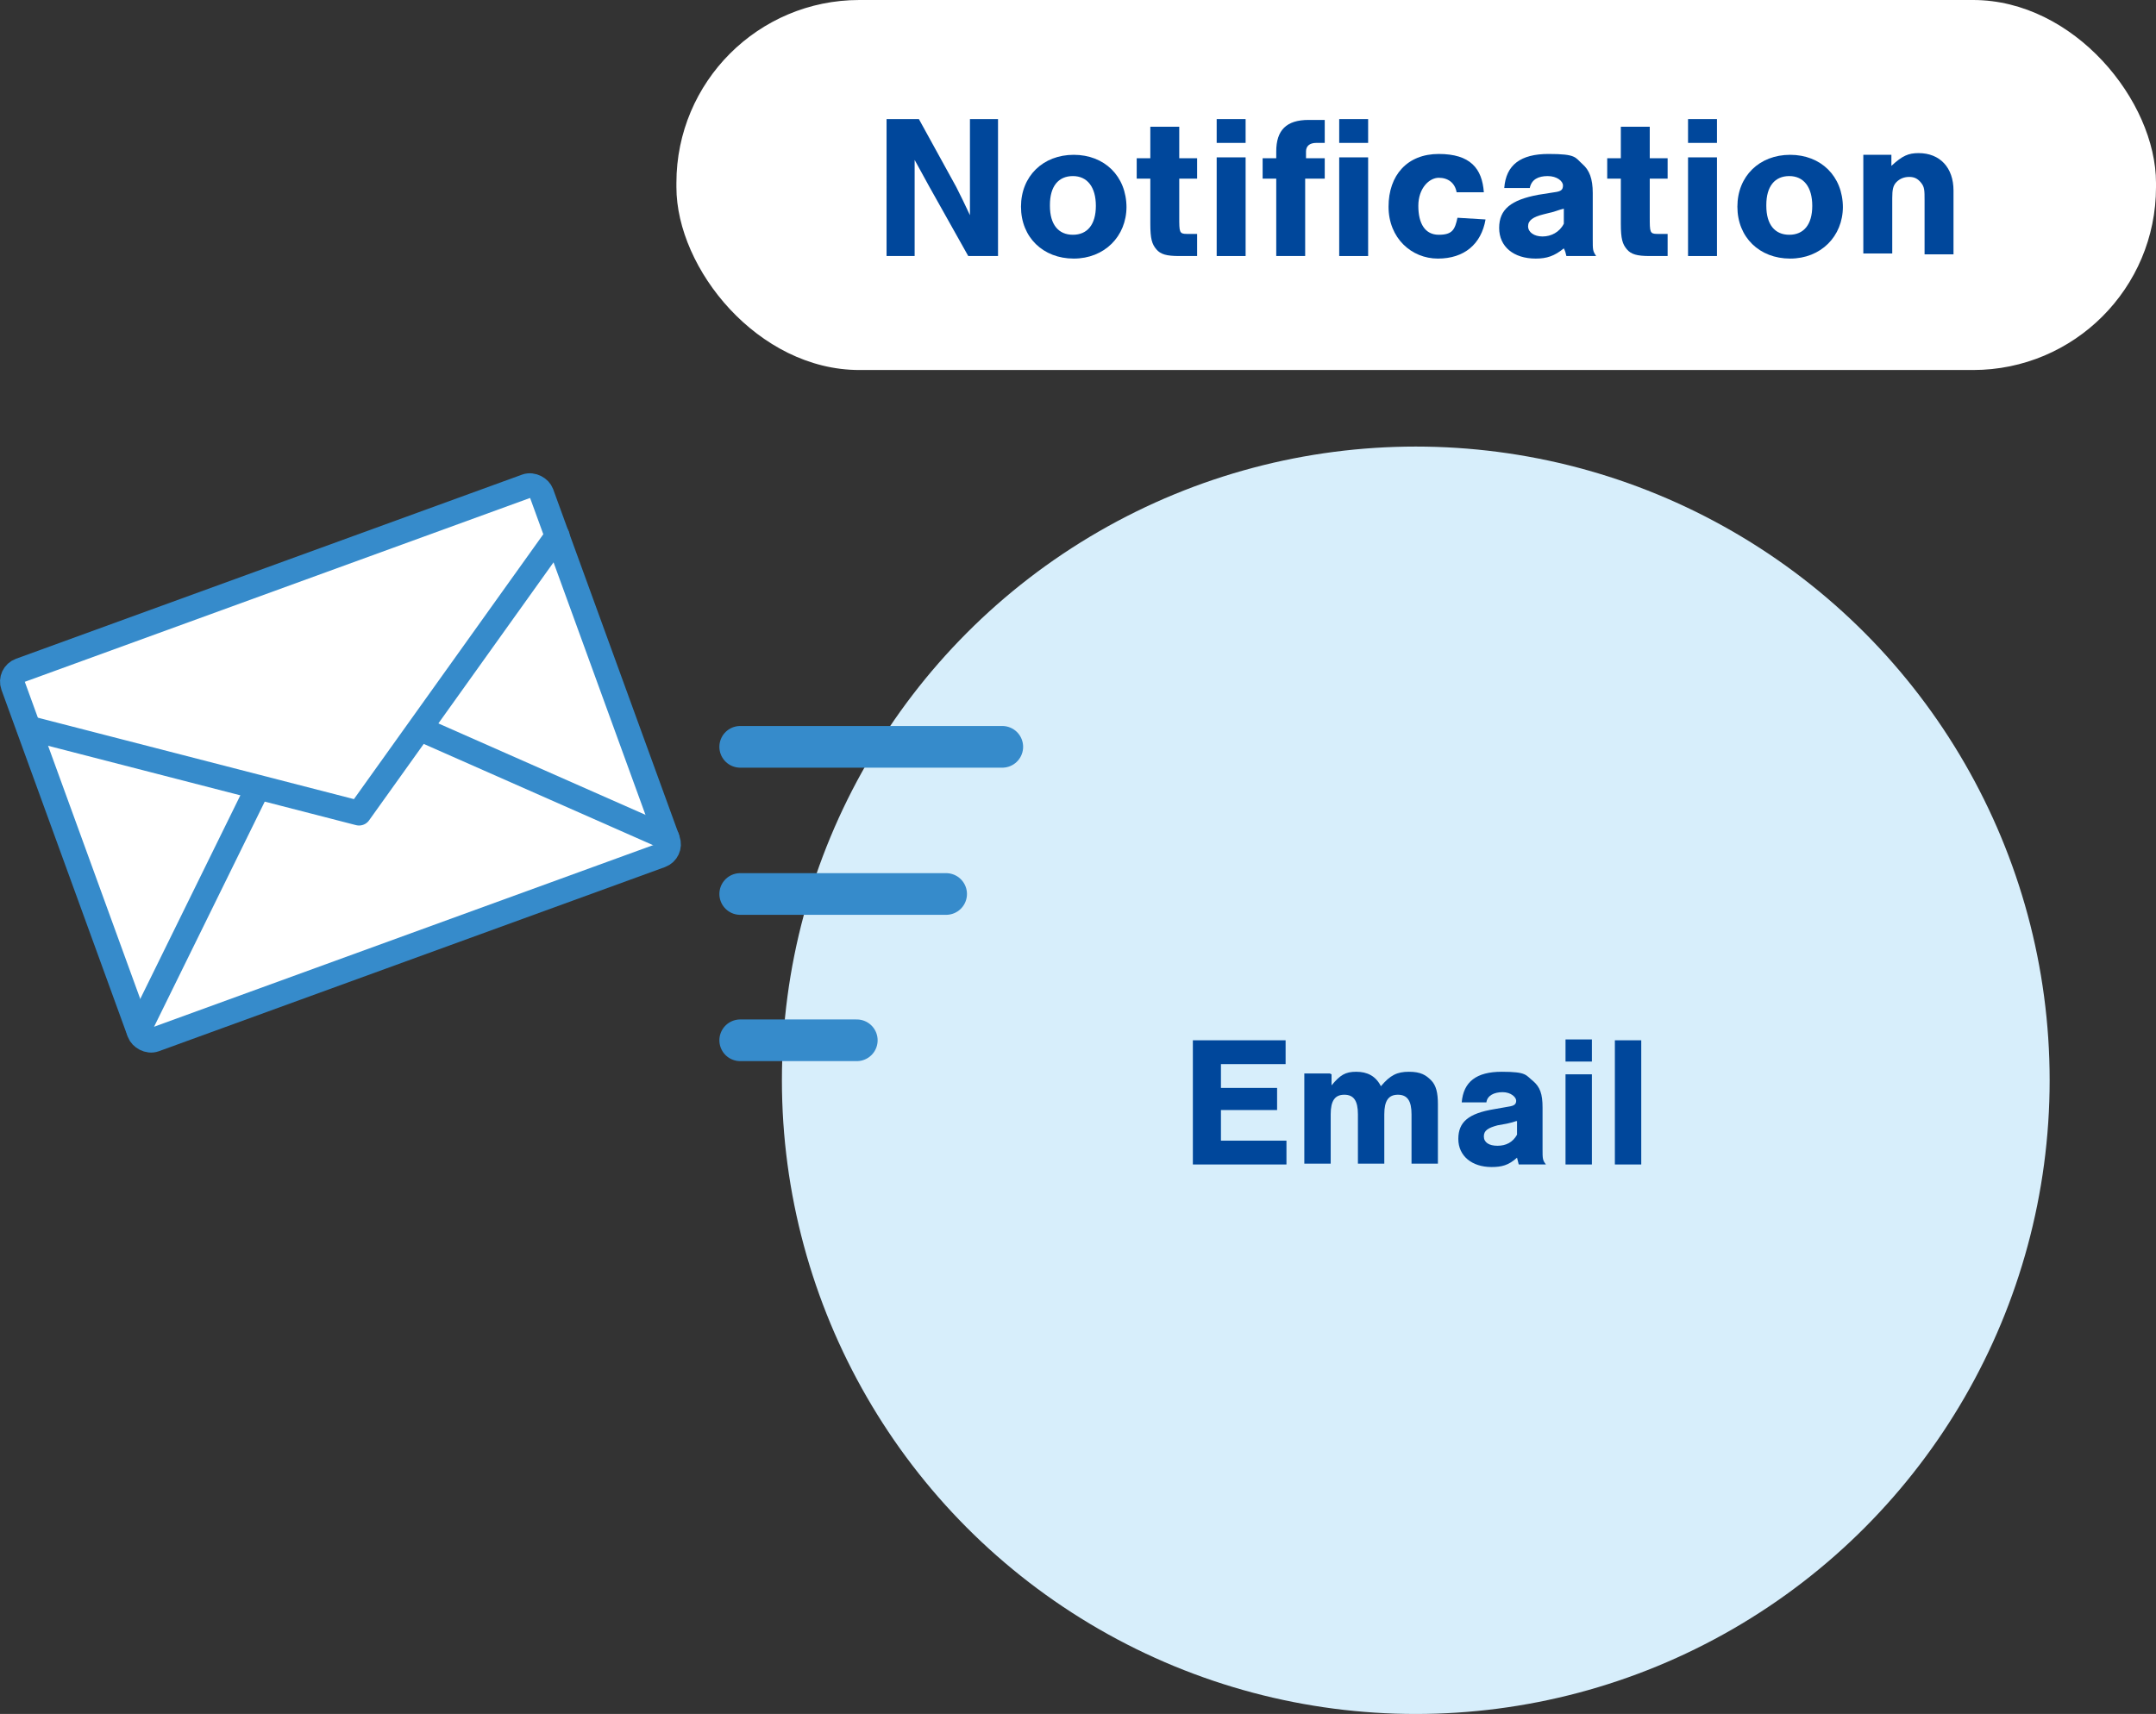 <?xml version="1.0" encoding="UTF-8"?>
<svg id="_レイヤー_2" xmlns="http://www.w3.org/2000/svg" version="1.1" viewBox="0 0 253.4 201.5">
  <rect x="0" y="0" width="253.4" height="201.5" fill="#333333" stroke="none"/>
  <!-- Generator: Adobe Illustrator 29.3.0, SVG Export Plug-In . SVG Version: 2.1.0 Build 146)  -->
  <defs>
    <style>
      .st0 {
        fill: #00479b;
      }

      .st1, .st2, .st3 {
        fill: #fff;
      }

      .st2 {
        stroke-width: 2.9px;
      }

      .st2, .st4, .st3 {
        stroke: #368bcb;
        stroke-linecap: round;
        stroke-linejoin: round;
      }

      .st4 {
        fill: none;
        stroke-width: 4.9px;
      }

      .st3 {
        stroke-width: 2.9px;
      }

      .st5 {
        fill: #d7eefb;
      }
    </style>
  </defs>
  <circle class="st5" cx="166.4" cy="127" r="74.5"/>
  <g>
    <path class="st0" d="M151.1,125.1h-7.6v2.8h6.6v2.6h-6.6v3.6h7.7v2.8h-11v-14.6h10.9v2.8Z"/>
    <path class="st0" d="M156.5,126.3v1.3c1-1.2,1.6-1.6,2.9-1.6s2.3.5,2.9,1.7c1.1-1.3,1.9-1.7,3.3-1.7s2,.4,2.6,1c.6.6.8,1.5.8,2.8v7h-3.1v-5.8c0-1.6-.5-2.3-1.6-2.3s-1.6.7-1.6,2.3v5.8h-3.1v-5.8c0-1.6-.5-2.3-1.6-2.3s-1.6.7-1.6,2.3v5.8h-3.1v-10.6h3Z"/>
    <path class="st0" d="M171.8,129.6c.2-2.4,1.7-3.6,4.7-3.6s2.8.4,3.7,1.1c.8.7,1.1,1.5,1.1,3.1v4.9c0,1.1,0,1.3.4,1.8h-3.2c-.1-.4-.1-.4-.2-.8-1,.9-1.8,1.1-3,1.1-2.3,0-3.9-1.3-3.9-3.3s1.2-3,4.2-3.5l1.7-.3c.7-.1.9-.3.9-.7s-.6-1-1.6-1-1.8.4-1.9,1.2h-2.8ZM178.2,131.8c-.3.1-.6.2-1.1.3l-1.1.2c-1.1.3-1.6.6-1.6,1.3s.6,1.1,1.6,1.1,1.8-.4,2.3-1.3v-1.6Z"/>
    <path class="st0" d="M187.1,124.8h-3.1v-2.6h3.1v2.6ZM187.1,136.9h-3.1v-10.6h3.1v10.6Z"/>
    <path class="st0" d="M192.9,136.9h-3.1v-14.6h3.1v14.6Z"/>
  </g>
  <g id="_レイヤー_1-2">
    <rect class="st1" x="7" y="66.6" width="66.1" height="46.2" rx="1.4" ry="1.4" transform="translate(-28.3 19.1) rotate(-20)"/>
    <rect class="st3" x="7" y="66.6" width="66.1" height="46.2" rx="1.4" ry="1.4" transform="translate(-28.3 19.1) rotate(-20)"/>
    <polyline class="st2" points="78.4 98.5 36.5 80 16.3 121.1"/>
    <polyline class="st2" points="3.4 85.6 42.2 95.6 65.5 63"/>
    <line class="st4" x1="87" y1="87.8" x2="117.8" y2="87.8"/>
    <line class="st4" x1="87" y1="105.1" x2="111.2" y2="105.1"/>
    <line class="st4" x1="87" y1="122.3" x2="100.7" y2="122.3"/>
  </g>
  <rect class="st1" x="79.5" y="0" width="173.9" height="43.5" rx="21.5" ry="21.5"/>
  <g>
    <path class="st0" d="M113.8,30.1l-4.6-8.2-1.7-3.1c0,.8,0,1.4,0,1.9,0,.9,0,1.8,0,2.8v6.6h-3.3V14h3.8l4.4,8c.6,1.2,1,2,1.6,3.3,0-.7,0-1.1,0-1.6v-1.2s0-1.2,0-1.2v-7.3h3.3v16.1h-3.6Z"/>
    <path class="st0" d="M132.4,24.3c0,3.5-2.6,6.1-6.2,6.1s-6.2-2.5-6.2-6.1,2.6-6.1,6.2-6.1,6.2,2.5,6.2,6.2ZM123.4,24.2c0,2.2,1,3.4,2.7,3.4s2.7-1.2,2.7-3.4-1-3.5-2.7-3.5-2.7,1.2-2.7,3.4Z"/>
    <path class="st0" d="M140.7,21h-2.1v4.5c0,1.8,0,2,.9,2h1.2v2.6h-2.1c-1.5,0-2.2-.2-2.7-.8-.5-.6-.7-1.2-.7-3v-5.3h-1.6v-2.4h1.6v-3.7h3.4v3.7h2.1v2.4Z"/>
    <path class="st0" d="M146.4,16.8h-3.4v-2.8h3.4v2.8ZM146.4,30.1h-3.4v-11.6h3.4v11.6Z"/>
    <path class="st0" d="M155.6,21h-2.2v9.1h-3.4v-9.1h-1.6v-2.4h1.6v-.8c0-2.5,1.2-3.7,3.8-3.7h1.9v2.7h-1c-.8,0-1.2.4-1.2,1v.8h2.2v2.4Z"/>
    <path class="st0" d="M160.8,16.8h-3.4v-2.8h3.4v2.8ZM160.8,30.1h-3.4v-11.6h3.4v11.6Z"/>
    <path class="st0" d="M171.2,22.6c-.2-1.1-1-1.7-2.1-1.7s-2.4,1.2-2.4,3.3.8,3.4,2.4,3.4,1.9-.6,2.2-2l3.3.2c-.5,2.9-2.5,4.6-5.6,4.6s-5.8-2.4-5.8-6.1,2.2-6.2,5.9-6.2,5.1,1.7,5.3,4.5h-3.3Z"/>
    <path class="st0" d="M176.8,22.1c.2-2.7,1.9-4,5.2-4s3.1.4,4,1.2c.8.7,1.2,1.7,1.2,3.4v5.4c0,1.3,0,1.4.4,2h-3.5c-.1-.4-.1-.5-.3-.9-1.1.9-2,1.2-3.3,1.2-2.6,0-4.3-1.4-4.3-3.6s1.4-3.3,4.6-3.9l1.9-.3c.8-.1,1-.3,1-.8s-.7-1.1-1.8-1.1-1.9.4-2.1,1.4h-3.1ZM183.9,24.5c-.4.1-.7.2-1.3.4l-1.2.3c-1.2.3-1.8.7-1.8,1.4s.7,1.2,1.7,1.2,2-.5,2.5-1.5v-1.8Z"/>
    <path class="st0" d="M196,21h-2.1v4.5c0,1.8,0,2,.9,2h1.2v2.6h-2.1c-1.5,0-2.2-.2-2.7-.8-.5-.6-.7-1.2-.7-3v-5.3h-1.6v-2.4h1.6v-3.7h3.4v3.7h2.1v2.4Z"/>
    <path class="st0" d="M201.8,16.8h-3.4v-2.8h3.4v2.8ZM201.8,30.1h-3.4v-11.6h3.4v11.6Z"/>
    <path class="st0" d="M216.6,24.3c0,3.5-2.6,6.1-6.2,6.1s-6.2-2.5-6.2-6.1,2.6-6.1,6.2-6.1,6.2,2.5,6.2,6.2ZM207.6,24.2c0,2.2,1,3.4,2.7,3.4s2.7-1.2,2.7-3.4-1-3.5-2.7-3.5-2.7,1.2-2.7,3.4Z"/>
    <path class="st0" d="M222.3,18.4v1.1c1.3-1.2,2-1.5,3.2-1.5,2.5,0,4.1,1.7,4.1,4.4v7.5h-3.4v-6.3c0-1.2,0-1.6-.4-2.1s-.8-.7-1.4-.7-1.1.2-1.5.6c-.4.4-.5.9-.5,1.9v6.5h-3.4v-11.6h3.3Z"/>
  </g>
</svg>